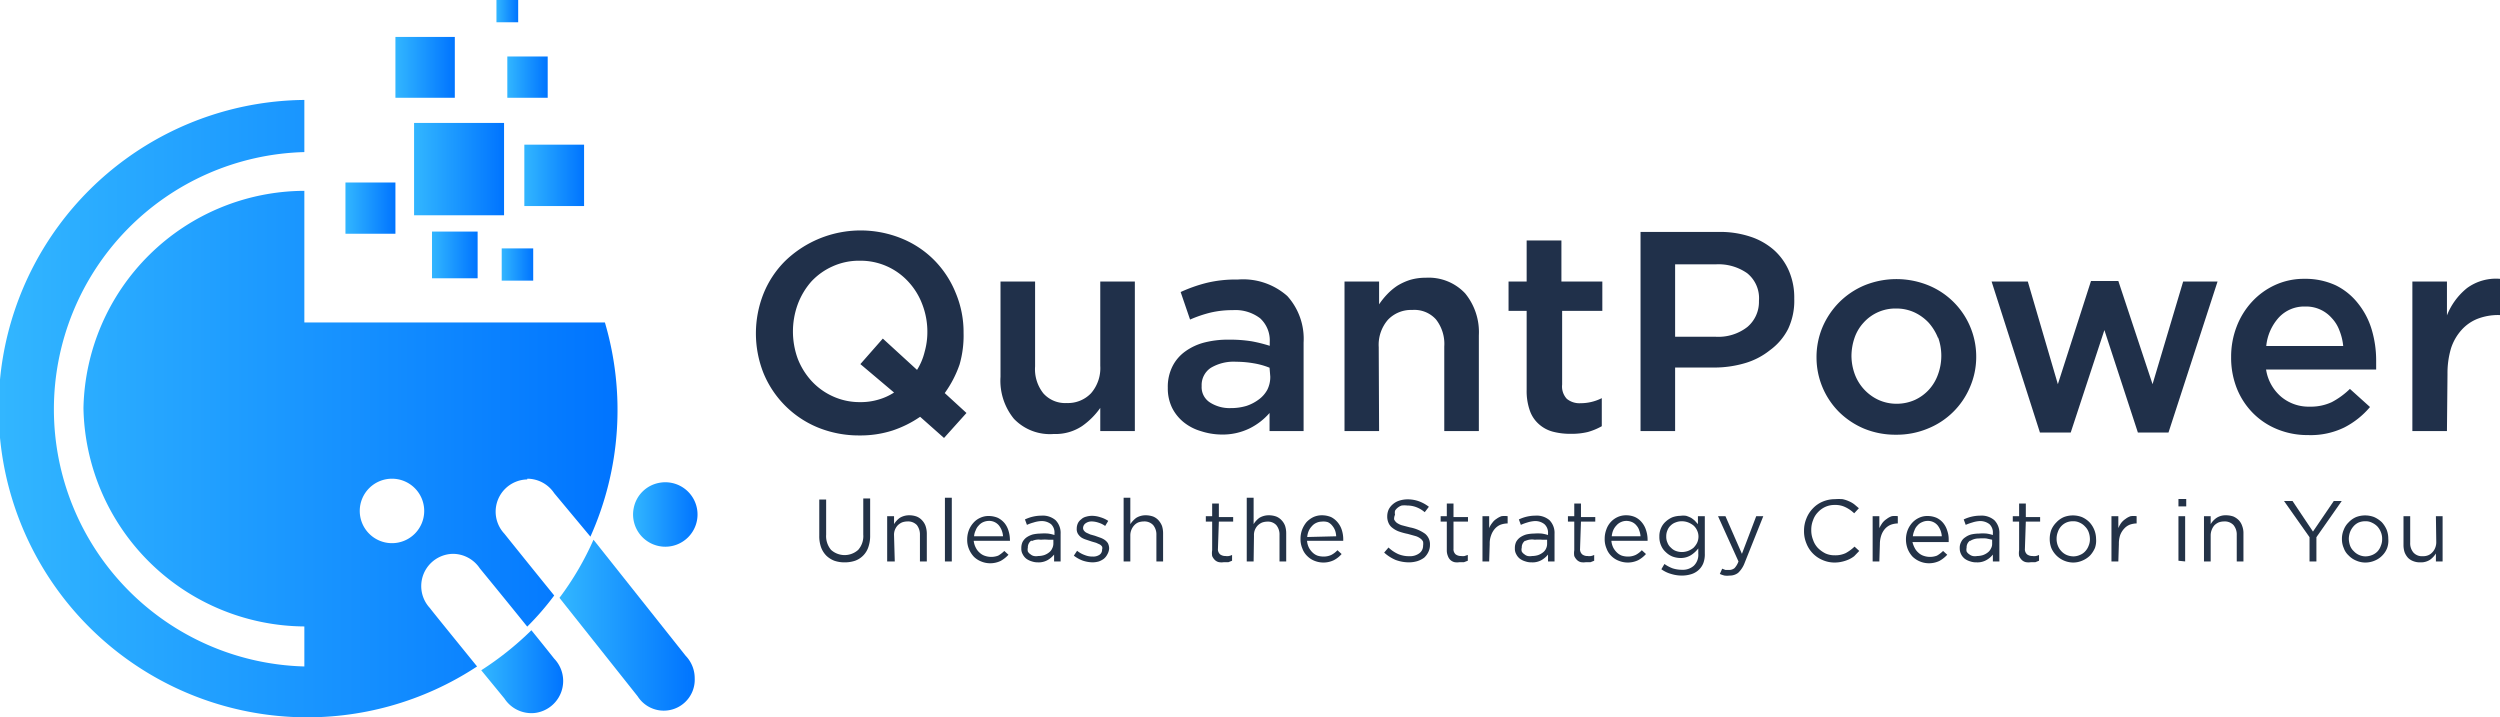 <svg id="Layer_1" data-name="Layer 1" xmlns="http://www.w3.org/2000/svg" xmlns:xlink="http://www.w3.org/1999/xlink" viewBox="0 0 138.08 39.61"><defs><style>.cls-1{fill:url(#linear-gradient);}.cls-2{fill:url(#linear-gradient-2);}.cls-3{fill:url(#linear-gradient-3);}.cls-4{fill:url(#linear-gradient-4);}.cls-5{fill:url(#linear-gradient-5);}.cls-6{fill:url(#linear-gradient-6);}.cls-7{fill:url(#linear-gradient-7);}.cls-8{fill:url(#linear-gradient-8);}.cls-9{fill:url(#linear-gradient-9);}.cls-10{fill:url(#linear-gradient-10);}.cls-11{fill:url(#linear-gradient-11);}.cls-12{fill:url(#linear-gradient-12);}.cls-13{fill:#20304a;}.cls-14{fill:#233247;}</style><linearGradient id="linear-gradient" x1="23.86" y1="14.08" x2="26.38" y2="14.08" gradientUnits="userSpaceOnUse"><stop offset="0" stop-color="#32b6ff"/><stop offset="1" stop-color="#0074ff"/></linearGradient><linearGradient id="linear-gradient-2" x1="28.96" y1="9.68" x2="32.27" y2="9.68" xlink:href="#linear-gradient"/><linearGradient id="linear-gradient-3" x1="27.71" y1="14.61" x2="29.45" y2="14.61" xlink:href="#linear-gradient"/><linearGradient id="linear-gradient-4" x1="21.84" y1="3.73" x2="25.12" y2="3.73" xlink:href="#linear-gradient"/><linearGradient id="linear-gradient-5" x1="28.02" y1="4.27" x2="30.25" y2="4.27" xlink:href="#linear-gradient"/><linearGradient id="linear-gradient-6" x1="27.42" y1="0.62" x2="28.62" y2="0.62" xlink:href="#linear-gradient"/><linearGradient id="linear-gradient-7" x1="19.08" y1="11.5" x2="21.84" y2="11.5" xlink:href="#linear-gradient"/><linearGradient id="linear-gradient-8" x1="22.87" y1="9.34" x2="27.83" y2="9.34" xlink:href="#linear-gradient"/><linearGradient id="linear-gradient-9" x1="1" y1="22.76" x2="35.1" y2="22.76" xlink:href="#linear-gradient"/><linearGradient id="linear-gradient-10" x1="31.9" y1="34.72" x2="39.37" y2="34.72" xlink:href="#linear-gradient"/><linearGradient id="linear-gradient-11" x1="27.58" y1="37.27" x2="32.13" y2="37.27" xlink:href="#linear-gradient"/><linearGradient id="linear-gradient-12" x1="35.94" y1="28.61" x2="39.51" y2="28.61" xlink:href="#linear-gradient"/></defs><rect class="cls-1" x="23.86" y="12.79" width="2.52" height="2.58"/><rect class="cls-2" x="28.96" y="7.99" width="3.3" height="3.39"/><rect class="cls-3" x="27.71" y="13.72" width="1.74" height="1.78"/><rect class="cls-4" x="21.84" y="2.04" width="3.28" height="3.36"/><rect class="cls-5" x="28.02" y="3.12" width="2.23" height="2.28"/><rect class="cls-6" x="27.42" width="1.2" height="1.23"/><rect class="cls-7" x="19.08" y="10.08" width="2.76" height="2.83"/><rect class="cls-8" x="22.87" y="6.79" width="4.97" height="5.1"/><path class="cls-9" d="M30.12,26.63a1.79,1.79,0,0,1,1.49.8l2,2.4A17.1,17.1,0,0,0,34.41,18H17.81V10.73a12.25,12.25,0,0,0-12.2,12,12.29,12.29,0,0,0,12.2,12.06V37a14.21,14.21,0,0,1,0-28.41V5.71A17.05,17.05,0,1,0,27.35,37c-1.11-1.37-2.56-3.15-2.6-3.22a1.78,1.78,0,0,1,1.26-3,1.79,1.79,0,0,1,1.49.8c.05.06,1.51,1.84,2.62,3.22a15.18,15.18,0,0,0,1.49-1.72c-1.46-1.8-2.72-3.37-2.75-3.41a1.78,1.78,0,0,1,1.26-3Zm-7.48,3.56a1.78,1.78,0,1,1,1.79-1.78A1.78,1.78,0,0,1,22.64,30.19Z" transform="translate(-1 -0.19)"/><path class="cls-10" d="M31.9,33.21l4.32,5.44a1.71,1.71,0,0,0,3.15-1,1.78,1.78,0,0,0-.5-1.24L33.78,30A16.2,16.2,0,0,1,31.9,33.21Z" transform="translate(-1 -0.19)"/><path class="cls-11" d="M27.58,37.21l1.28,1.56a1.78,1.78,0,0,0,1.67.8,1.78,1.78,0,0,0,1.08-3S31,35.8,30.35,35A17.14,17.14,0,0,1,27.58,37.21Z" transform="translate(-1 -0.19)"/><path class="cls-12" d="M36,28.26a1.78,1.78,0,1,0,1.4-1.4A1.76,1.76,0,0,0,36,28.26Z" transform="translate(-1 -0.19)"/><path class="cls-13" d="M54.38,23l-1.24,1.38-1.32-1.17a6.07,6.07,0,0,1-1.53.76,5.8,5.8,0,0,1-1.8.27,6,6,0,0,1-2.32-.44,5.51,5.51,0,0,1-3-3,5.95,5.95,0,0,1,0-4.39,5.39,5.39,0,0,1,1.19-1.8,6,6,0,0,1,6.46-1.24,5.38,5.38,0,0,1,1.8,1.21,5.49,5.49,0,0,1,1.17,1.8,5.59,5.59,0,0,1,.43,2.19A5.77,5.77,0,0,1,54,20.32a6.08,6.08,0,0,1-.82,1.58ZM48.52,20.3l1.24-1.41,1.89,1.73a3.36,3.36,0,0,0,.42-1,4,4,0,0,0,.15-1.1A4.18,4.18,0,0,0,51.94,17a3.8,3.8,0,0,0-.77-1.25,3.58,3.58,0,0,0-2.68-1.16,3.53,3.53,0,0,0-1.5.31,3.61,3.61,0,0,0-1.17.83A4,4,0,0,0,45.06,17a4.39,4.39,0,0,0,0,3,3.93,3.93,0,0,0,.77,1.24,3.64,3.64,0,0,0,1.19.85,3.57,3.57,0,0,0,1.5.31,3.4,3.4,0,0,0,1-.14,3.2,3.2,0,0,0,.86-.39Z" transform="translate(-1 -0.19)"/><path class="cls-13" d="M61.77,15.74h1.91V24H61.77V22.72a4.12,4.12,0,0,1-1,1,2.65,2.65,0,0,1-1.57.44A2.75,2.75,0,0,1,57,23.32,3.33,3.33,0,0,1,56.26,21V15.74h1.91v4.69a2.14,2.14,0,0,0,.46,1.49,1.61,1.61,0,0,0,1.29.53,1.76,1.76,0,0,0,1.34-.54,2.11,2.11,0,0,0,.51-1.51Z" transform="translate(-1 -0.19)"/><path class="cls-13" d="M71.12,24V23a3.55,3.55,0,0,1-1.08.84,3.39,3.39,0,0,1-1.59.35A3.77,3.77,0,0,1,67.32,24a2.73,2.73,0,0,1-.93-.48,2.41,2.41,0,0,1-.65-.8,2.45,2.45,0,0,1-.24-1.11v0a2.52,2.52,0,0,1,.25-1.17,2.26,2.26,0,0,1,.7-.83,3.15,3.15,0,0,1,1.06-.5,5.24,5.24,0,0,1,1.34-.16,7.76,7.76,0,0,1,1.28.09,8.28,8.28,0,0,1,1,.25v-.2a1.66,1.66,0,0,0-.53-1.32,2.25,2.25,0,0,0-1.51-.45,5.25,5.25,0,0,0-1.25.14,6.94,6.94,0,0,0-1.11.38l-.52-1.52a8.17,8.17,0,0,1,1.41-.5,6.75,6.75,0,0,1,1.74-.19,3.68,3.68,0,0,1,2.74.91A3.52,3.52,0,0,1,73,19.11V24Zm0-3.5a4.13,4.13,0,0,0-.85-.24,5.83,5.83,0,0,0-1-.09,2.46,2.46,0,0,0-1.4.34,1.14,1.14,0,0,0-.5,1v0a1,1,0,0,0,.46.91,2,2,0,0,0,1.14.31,3,3,0,0,0,.87-.12,2.37,2.37,0,0,0,.69-.36,1.61,1.61,0,0,0,.47-.54,1.58,1.58,0,0,0,.16-.72Z" transform="translate(-1 -0.19)"/><path class="cls-13" d="M77.17,24H75.26V15.74h1.91V17a4.09,4.09,0,0,1,.45-.56,3.24,3.24,0,0,1,.56-.47,3.19,3.19,0,0,1,.7-.32,3,3,0,0,1,.87-.12,2.76,2.76,0,0,1,2.17.86,3.38,3.38,0,0,1,.76,2.32V24H80.77V19.33a2.19,2.19,0,0,0-.46-1.5A1.6,1.6,0,0,0,79,17.31a1.76,1.76,0,0,0-1.34.54,2.11,2.11,0,0,0-.51,1.51Z" transform="translate(-1 -0.19)"/><path class="cls-13" d="M87.28,21.43a1,1,0,0,0,.26.79,1.1,1.1,0,0,0,.76.24,2.58,2.58,0,0,0,1.17-.28v1.55a3.48,3.48,0,0,1-.77.32,3.76,3.76,0,0,1-.94.1,3.71,3.71,0,0,1-1-.12,1.87,1.87,0,0,1-.76-.41,1.77,1.77,0,0,1-.5-.74,3.25,3.25,0,0,1-.18-1.16V17.36h-1V15.74h1V13.47h1.92v2.27H89.5v1.62H87.28Z" transform="translate(-1 -0.19)"/><path class="cls-13" d="M99.76,18.36a3.3,3.3,0,0,1-1,1.17,4,4,0,0,1-1.39.72,6,6,0,0,1-1.71.24H93.52V24H91.61v-11h4.33a5.28,5.28,0,0,1,1.73.26,3.73,3.73,0,0,1,1.31.74,3.3,3.3,0,0,1,.83,1.16,3.71,3.71,0,0,1,.29,1.52A3.65,3.65,0,0,1,99.76,18.36ZM97.5,15.28a2.76,2.76,0,0,0-1.73-.49H93.52v4h2.25a2.61,2.61,0,0,0,1.74-.54,1.81,1.81,0,0,0,.64-1.44A1.77,1.77,0,0,0,97.5,15.28Z" transform="translate(-1 -0.19)"/><path class="cls-13" d="M109.81,21.56a4.24,4.24,0,0,1-2.33,2.3,4.47,4.47,0,0,1-1.77.34,4.53,4.53,0,0,1-1.74-.33,4.39,4.39,0,0,1-1.4-.93,4.26,4.26,0,0,1-1.24-3,4.27,4.27,0,0,1,.33-1.68,4.42,4.42,0,0,1,.93-1.38,4.35,4.35,0,0,1,1.39-.93,4.69,4.69,0,0,1,3.53,0,4.25,4.25,0,0,1,2.64,4A4.17,4.17,0,0,1,109.81,21.56Zm-1.76-2.68a2.86,2.86,0,0,0-.52-.86,2.57,2.57,0,0,0-.8-.58,2.38,2.38,0,0,0-1-.21,2.36,2.36,0,0,0-1.8.78,2.38,2.38,0,0,0-.5.84,3.13,3.13,0,0,0-.17,1,3,3,0,0,0,.18,1,2.53,2.53,0,0,0,1.32,1.43,2.4,2.4,0,0,0,1,.21,2.46,2.46,0,0,0,1-.21,2.42,2.42,0,0,0,.79-.58,2.47,2.47,0,0,0,.49-.83,3,3,0,0,0,0-2.06Z" transform="translate(-1 -0.19)"/><path class="cls-13" d="M119.89,21.41l1.69-5.67h1.9l-2.71,8.34h-1.69l-1.85-5.66-1.86,5.66h-1.7L111,15.74h2l1.66,5.67,1.83-5.7H118Z" transform="translate(-1 -0.19)"/><path class="cls-13" d="M127,22.11a2.36,2.36,0,0,0,1.57.54,2.74,2.74,0,0,0,1.22-.25,4.31,4.31,0,0,0,1-.73l1.11,1a4.58,4.58,0,0,1-1.42,1.13,4.23,4.23,0,0,1-2,.42,4.39,4.39,0,0,1-1.67-.31,4,4,0,0,1-1.35-.88,4.1,4.1,0,0,1-.9-1.35,4.58,4.58,0,0,1-.33-1.77,4.62,4.62,0,0,1,.3-1.67,4.25,4.25,0,0,1,.84-1.37,4,4,0,0,1,1.27-.93,3.81,3.81,0,0,1,1.63-.35,4,4,0,0,1,1.74.36,3.56,3.56,0,0,1,1.23,1,4.24,4.24,0,0,1,.75,1.43,6,6,0,0,1,.25,1.71c0,.08,0,.16,0,.25s0,.17,0,.26h-6.08A2.46,2.46,0,0,0,127,22.11Zm3.42-2.81a3.1,3.1,0,0,0-.21-.86,2,2,0,0,0-.42-.68,1.88,1.88,0,0,0-1.47-.64,1.91,1.91,0,0,0-1.45.6,2.74,2.74,0,0,0-.7,1.58Z" transform="translate(-1 -0.19)"/><path class="cls-13" d="M136.15,24h-1.91V15.74h1.91v1.87a3.66,3.66,0,0,1,1.11-1.51,2.71,2.71,0,0,1,1.82-.51v2H139a3.17,3.17,0,0,0-1.14.2,2.35,2.35,0,0,0-.9.62,2.81,2.81,0,0,0-.58,1,4.82,4.82,0,0,0-.2,1.44Z" transform="translate(-1 -0.19)"/><path class="cls-14" d="M49.06,29.76a1.89,1.89,0,0,1-.1.65,1.2,1.2,0,0,1-.73.75,1.76,1.76,0,0,1-.58.09,1.7,1.7,0,0,1-.57-.09,1.33,1.33,0,0,1-.44-.28,1.29,1.29,0,0,1-.29-.46,1.83,1.83,0,0,1-.1-.64v-2h.38v1.94a1.18,1.18,0,0,0,.27.84,1.12,1.12,0,0,0,1.5,0,1.14,1.14,0,0,0,.28-.84v-2h.38Z" transform="translate(-1 -0.19)"/><path class="cls-14" d="M50.42,31.2H50V28.7h.38v.44a1.19,1.19,0,0,1,.32-.35,1,1,0,0,1,.53-.14,1.19,1.19,0,0,1,.4.07.81.81,0,0,1,.3.21.89.89,0,0,1,.19.31,1.35,1.35,0,0,1,.07.41V31.2h-.38V29.74a.86.86,0,0,0-.17-.55.67.67,0,0,0-.52-.2.93.93,0,0,0-.29.05.78.78,0,0,0-.24.16.75.75,0,0,0-.21.57Z" transform="translate(-1 -0.19)"/><path class="cls-14" d="M53.19,31.2V27.68h.38V31.2Z" transform="translate(-1 -0.19)"/><path class="cls-14" d="M54.9,30.45a.86.86,0,0,0,.2.26.77.77,0,0,0,.27.17,1.09,1.09,0,0,0,.76,0,1.62,1.62,0,0,0,.34-.26l.23.21a1.74,1.74,0,0,1-.43.34,1.33,1.33,0,0,1-.6.13,1.29,1.29,0,0,1-.48-.1,1.2,1.2,0,0,1-.4-.26,1.38,1.38,0,0,1-.27-.42,1.29,1.29,0,0,1-.1-.53,1.44,1.44,0,0,1,.09-.51,1.33,1.33,0,0,1,.25-.41,1.08,1.08,0,0,1,.38-.28,1.06,1.06,0,0,1,.48-.1,1.3,1.3,0,0,1,.49.1,1.16,1.16,0,0,1,.37.29,1.2,1.2,0,0,1,.22.42,1.7,1.7,0,0,1,.08.51V30a.13.13,0,0,1,0,.06h-2A1.07,1.07,0,0,0,54.9,30.45Zm1.5-.64a1.14,1.14,0,0,0-.07-.32,1.17,1.17,0,0,0-.15-.27.7.7,0,0,0-.57-.26.82.82,0,0,0-.31.07.69.69,0,0,0-.24.18.73.73,0,0,0-.17.27.9.9,0,0,0-.09.33Z" transform="translate(-1 -0.19)"/><path class="cls-14" d="M58.08,29.05a2.2,2.2,0,0,0-.36.13l-.11-.3a2.13,2.13,0,0,1,.91-.21,1.09,1.09,0,0,1,.78.25,1,1,0,0,1,.28.75V31.2h-.36v-.38a1.31,1.31,0,0,1-.35.3,1,1,0,0,1-.55.13A1,1,0,0,1,58,31.2a1,1,0,0,1-.3-.14.72.72,0,0,1-.21-.25.61.61,0,0,1-.08-.34.78.78,0,0,1,.07-.35.76.76,0,0,1,.22-.25,1.19,1.19,0,0,1,.34-.16,2,2,0,0,1,.43-.05,2.58,2.58,0,0,1,.42,0,2,2,0,0,1,.35.08v-.09a.63.63,0,0,0-.19-.51.84.84,0,0,0-.55-.17A1.62,1.62,0,0,0,58.08,29.05Zm-.12,1a.45.45,0,0,0-.19.39.46.46,0,0,0,0,.21.4.4,0,0,0,.14.15.42.42,0,0,0,.2.1.59.59,0,0,0,.23,0,1.14,1.14,0,0,0,.33-.05.92.92,0,0,0,.26-.14.55.55,0,0,0,.18-.22.6.6,0,0,0,.07-.27V30L58.91,30a2.5,2.5,0,0,0-.42,0A.88.88,0,0,0,58,30.07Z" transform="translate(-1 -0.19)"/><path class="cls-14" d="M62.16,30.81a.75.75,0,0,1-.19.24,1.06,1.06,0,0,1-.28.15,1.34,1.34,0,0,1-.35.05,1.83,1.83,0,0,1-.55-.1,1.87,1.87,0,0,1-.48-.27l.18-.27a1.42,1.42,0,0,0,.43.24,1.11,1.11,0,0,0,.44.08.62.62,0,0,0,.37-.1.33.33,0,0,0,.14-.29h0a.22.22,0,0,0,0-.16.37.37,0,0,0-.13-.12l-.2-.09-.24-.07L61,30a1.11,1.11,0,0,1-.27-.12.73.73,0,0,1-.19-.2.5.5,0,0,1-.07-.29h0a.72.72,0,0,1,.06-.29.55.55,0,0,1,.18-.22.59.59,0,0,1,.27-.15,1.16,1.16,0,0,1,.34-.05,1.48,1.48,0,0,1,.46.08,1.54,1.54,0,0,1,.43.2l-.17.28a1.22,1.22,0,0,0-.36-.18,1.27,1.27,0,0,0-.37-.07.57.57,0,0,0-.36.11.33.33,0,0,0-.13.26h0a.24.24,0,0,0,.06.15.4.4,0,0,0,.14.11l.2.09.25.07.28.1A1.08,1.08,0,0,1,62,30a.69.69,0,0,1,.19.19.65.65,0,0,1,.07.29h0A.74.74,0,0,1,62.16,30.81Z" transform="translate(-1 -0.19)"/><path class="cls-14" d="M63.43,31.2h-.37V27.68h.37v1.46a1.37,1.37,0,0,1,.33-.35,1,1,0,0,1,.53-.14,1.24,1.24,0,0,1,.4.07.81.81,0,0,1,.3.21,1.08,1.08,0,0,1,.19.31,1.35,1.35,0,0,1,.06.41V31.2h-.37V29.74a.81.81,0,0,0-.18-.55.66.66,0,0,0-.51-.2,1,1,0,0,0-.3.05.63.63,0,0,0-.23.16.82.82,0,0,0-.22.57Z" transform="translate(-1 -0.19)"/><path class="cls-14" d="M68.27,30.49a.38.38,0,0,0,.12.32.49.49,0,0,0,.3.09.5.5,0,0,0,.18,0,.64.64,0,0,0,.18-.06v.32l-.2.08-.25,0a.8.8,0,0,1-.27,0,.46.46,0,0,1-.23-.12.71.71,0,0,1-.15-.22,1,1,0,0,1,0-.32V29h-.35V28.7h.35V28h.37v.75h.79V29h-.79Z" transform="translate(-1 -0.19)"/><path class="cls-14" d="M70.24,31.2h-.38V27.68h.38v1.46a1.19,1.19,0,0,1,.32-.35,1,1,0,0,1,.53-.14,1.19,1.19,0,0,1,.4.07.81.81,0,0,1,.3.21.89.89,0,0,1,.19.31,1.35,1.35,0,0,1,.06.41V31.2h-.37V29.74a.81.81,0,0,0-.18-.55A.63.63,0,0,0,71,29a.93.93,0,0,0-.29.05.78.78,0,0,0-.24.16.75.75,0,0,0-.21.57Z" transform="translate(-1 -0.19)"/><path class="cls-14" d="M73.3,30.45a1.06,1.06,0,0,0,.2.26.77.77,0,0,0,.27.17,1.13,1.13,0,0,0,.32.05,1,1,0,0,0,.44-.09,1.23,1.23,0,0,0,.34-.26l.23.21a1.44,1.44,0,0,1-.43.34,1.32,1.32,0,0,1-.59.13,1.34,1.34,0,0,1-.49-.1,1.16,1.16,0,0,1-.39-.26,1.09,1.09,0,0,1-.27-.42,1.29,1.29,0,0,1-.1-.53,1.44,1.44,0,0,1,.09-.51,1.52,1.52,0,0,1,.24-.41,1.29,1.29,0,0,1,.38-.28,1.12,1.12,0,0,1,.48-.1,1.31,1.31,0,0,1,.5.1,1.12,1.12,0,0,1,.36.29,1.22,1.22,0,0,1,.23.42,1.7,1.7,0,0,1,.08.51V30s0,0,0,.06h-2A1.06,1.06,0,0,0,73.3,30.45Zm1.5-.64a1.13,1.13,0,0,0-.06-.32.92.92,0,0,0-.16-.27.65.65,0,0,0-.24-.19A.81.81,0,0,0,74,29a.73.73,0,0,0-.3.07.69.69,0,0,0-.24.18.91.91,0,0,0-.18.27,1.14,1.14,0,0,0-.08.33Z" transform="translate(-1 -0.19)"/><path class="cls-14" d="M78,28.88a.55.55,0,0,0,.14.18,1,1,0,0,0,.28.14l.46.12a2.09,2.09,0,0,1,.83.35.75.75,0,0,1,.27.61.87.87,0,0,1-.09.4,1,1,0,0,1-.23.31,1.29,1.29,0,0,1-.37.19,1.64,1.64,0,0,1-.46.07,2.17,2.17,0,0,1-.74-.13,2.24,2.24,0,0,1-.64-.41l.24-.28a1.92,1.92,0,0,0,.53.36,1.52,1.52,0,0,0,.62.12.86.86,0,0,0,.55-.16.51.51,0,0,0,.21-.42.78.78,0,0,0,0-.22.44.44,0,0,0-.14-.17.84.84,0,0,0-.27-.14l-.43-.12a3.63,3.63,0,0,1-.51-.14,1.29,1.29,0,0,1-.35-.2.66.66,0,0,1-.21-.27.87.87,0,0,1-.07-.37.91.91,0,0,1,.08-.37.92.92,0,0,1,.23-.29,1,1,0,0,1,.36-.2,1.5,1.5,0,0,1,.44-.07,1.84,1.84,0,0,1,.65.11,2.09,2.09,0,0,1,.54.3l-.23.3a1.54,1.54,0,0,0-.47-.28,1.43,1.43,0,0,0-.5-.09,1.36,1.36,0,0,0-.3,0,.66.66,0,0,0-.22.12.59.59,0,0,0-.15.17.54.54,0,0,0,0,.22A.54.54,0,0,0,78,28.88Z" transform="translate(-1 -0.19)"/><path class="cls-14" d="M81.28,30.49a.38.38,0,0,0,.12.32.49.49,0,0,0,.3.09.58.58,0,0,0,.19,0l.18-.06v.32l-.21.08-.24,0a.82.82,0,0,1-.28,0,.51.51,0,0,1-.23-.12.55.55,0,0,1-.14-.22.79.79,0,0,1-.06-.32V29h-.34V28.7h.34V28h.37v.75h.8V29h-.8Z" transform="translate(-1 -0.19)"/><path class="cls-14" d="M83.25,31.2h-.37V28.7h.37v.66a1.05,1.05,0,0,1,.17-.29.8.8,0,0,1,.23-.22,1.08,1.08,0,0,1,.28-.15,1.27,1.27,0,0,1,.34,0v.4h0a1.23,1.23,0,0,0-.39.07.84.84,0,0,0-.31.22,1.07,1.07,0,0,0-.21.36,1.26,1.26,0,0,0-.08.49Z" transform="translate(-1 -0.19)"/><path class="cls-14" d="M85.35,29.05a2.48,2.48,0,0,0-.35.13l-.11-.3a2.13,2.13,0,0,1,.91-.21,1.09,1.09,0,0,1,.78.25,1,1,0,0,1,.28.75V31.2H86.5v-.38a1.31,1.31,0,0,1-.35.3,1,1,0,0,1-.55.13,1,1,0,0,1-.34-.05,1,1,0,0,1-.3-.14.72.72,0,0,1-.21-.25.61.61,0,0,1-.08-.34.78.78,0,0,1,.07-.35.76.76,0,0,1,.22-.25,1.19,1.19,0,0,1,.34-.16,2,2,0,0,1,.43-.05,2.58,2.58,0,0,1,.42,0,2,2,0,0,1,.35.08v-.09a.63.63,0,0,0-.2-.51.81.81,0,0,0-.54-.17A1.7,1.7,0,0,0,85.35,29.05Zm-.11,1a.45.45,0,0,0-.19.39.36.36,0,0,0,0,.21.4.4,0,0,0,.14.15.44.44,0,0,0,.19.1.67.67,0,0,0,.24,0,1.14,1.14,0,0,0,.33-.05.92.92,0,0,0,.26-.14.55.55,0,0,0,.18-.22.6.6,0,0,0,.06-.27V30L86.19,30a2.61,2.61,0,0,0-.42,0A.88.88,0,0,0,85.24,30.07Z" transform="translate(-1 -0.19)"/><path class="cls-14" d="M88.27,30.49a.38.38,0,0,0,.12.32.47.47,0,0,0,.3.09.52.52,0,0,0,.18,0,.64.64,0,0,0,.18-.06v.32l-.2.08-.25,0a.86.86,0,0,1-.28,0,.48.48,0,0,1-.22-.12.71.71,0,0,1-.15-.22,1,1,0,0,1,0-.32V29h-.35V28.7h.35V28h.37v.75h.79V29h-.79Z" transform="translate(-1 -0.19)"/><path class="cls-14" d="M90.11,30.45a1.06,1.06,0,0,0,.2.26.77.77,0,0,0,.27.17,1.13,1.13,0,0,0,.32.05,1,1,0,0,0,.44-.09,1.23,1.23,0,0,0,.34-.26l.23.21a1.58,1.58,0,0,1-.43.34,1.32,1.32,0,0,1-.59.13,1.34,1.34,0,0,1-.49-.1A1.16,1.16,0,0,1,90,30.9a1.09,1.09,0,0,1-.27-.42,1.29,1.29,0,0,1-.1-.53,1.44,1.44,0,0,1,.09-.51,1.17,1.17,0,0,1,.62-.69,1.12,1.12,0,0,1,.48-.1,1.22,1.22,0,0,1,.49.1,1.06,1.06,0,0,1,.37.29,1.22,1.22,0,0,1,.23.42A1.7,1.7,0,0,1,92,30V30s0,0,0,.06H90A1.06,1.06,0,0,0,90.11,30.45Zm1.5-.64a1.14,1.14,0,0,0-.07-.32.72.72,0,0,0-.15-.27.65.65,0,0,0-.24-.19.81.81,0,0,0-.33-.07.73.73,0,0,0-.3.07.69.69,0,0,0-.24.18.91.91,0,0,0-.18.27,1.14,1.14,0,0,0-.08.33Z" transform="translate(-1 -0.19)"/><path class="cls-14" d="M95.08,31.29a1,1,0,0,1-.26.38,1.05,1.05,0,0,1-.4.23,1.72,1.72,0,0,1-.52.08,2,2,0,0,1-.6-.09,1.68,1.68,0,0,1-.54-.26l.17-.29a2,2,0,0,0,.45.24,1.7,1.7,0,0,0,.51.08.92.92,0,0,0,.66-.22.84.84,0,0,0,.25-.67v-.29a1.57,1.57,0,0,1-.4.37,1.07,1.07,0,0,1-.58.16,1.32,1.32,0,0,1-.44-.08,1.12,1.12,0,0,1-.37-.24,1,1,0,0,1-.26-.36,1.15,1.15,0,0,1-.1-.5,1.1,1.1,0,0,1,.1-.49A1,1,0,0,1,93,29a1.31,1.31,0,0,1,.37-.24,1.36,1.36,0,0,1,.44-.08,1.08,1.08,0,0,1,.32,0,1.69,1.69,0,0,1,.27.11,1.66,1.66,0,0,1,.21.16l.17.19V28.7h.38v2.06A1.4,1.4,0,0,1,95.08,31.29Zm-.35-1.81a.79.79,0,0,0-.2-.27,1.11,1.11,0,0,0-.3-.17,1,1,0,0,0-.34-.06.88.88,0,0,0-.33.06.73.73,0,0,0-.28.17.68.68,0,0,0-.18.26.81.81,0,0,0-.07.35.78.78,0,0,0,.07.35.66.66,0,0,0,.19.27.71.71,0,0,0,.27.18,1,1,0,0,0,.33.06,1,1,0,0,0,.34-.06,1.11,1.11,0,0,0,.3-.17,1.05,1.05,0,0,0,.2-.27.82.82,0,0,0,.08-.35A.78.78,0,0,0,94.73,29.48Z" transform="translate(-1 -0.19)"/><path class="cls-14" d="M97.36,31.28a1.45,1.45,0,0,1-.36.55.75.75,0,0,1-.47.15,1.14,1.14,0,0,1-.28,0,1.34,1.34,0,0,1-.26-.09l.13-.29.18.07.21,0a.48.48,0,0,0,.29-.1,1.08,1.08,0,0,0,.22-.37L95.89,28.7h.41l.91,2.08L98,28.7h.39Z" transform="translate(-1 -0.19)"/><path class="cls-14" d="M103.41,30.91a1.49,1.49,0,0,1-.3.18,1.9,1.9,0,0,1-.36.12,1.73,1.73,0,0,1-.42.05,1.64,1.64,0,0,1-.67-.14,1.63,1.63,0,0,1-.89-.92,1.73,1.73,0,0,1-.13-.69,1.75,1.75,0,0,1,.13-.68,1.67,1.67,0,0,1,.35-.55,1.6,1.6,0,0,1,.54-.38,1.74,1.74,0,0,1,.69-.14,2.72,2.72,0,0,1,.42,0,1.69,1.69,0,0,1,.34.11,1.46,1.46,0,0,1,.3.17l.26.22-.26.28a1.82,1.82,0,0,0-.47-.33,1.24,1.24,0,0,0-.6-.13,1.22,1.22,0,0,0-.51.1,1.25,1.25,0,0,0-.42.3,1.16,1.16,0,0,0-.27.44,1.4,1.4,0,0,0-.1.54,1.42,1.42,0,0,0,.1.55,1.2,1.2,0,0,0,.27.45,1.6,1.6,0,0,0,.42.3,1.22,1.22,0,0,0,.51.1,1.34,1.34,0,0,0,.6-.12,2.28,2.28,0,0,0,.49-.36l.26.24Z" transform="translate(-1 -0.19)"/><path class="cls-14" d="M104.8,31.2h-.37V28.7h.37v.66a2,2,0,0,1,.17-.29,1,1,0,0,1,.24-.22.94.94,0,0,1,.28-.15,1.15,1.15,0,0,1,.33,0v.4h0a1.22,1.22,0,0,0-.38.07.87.87,0,0,0-.32.22,1.07,1.07,0,0,0-.21.36,1.48,1.48,0,0,0-.08.49Z" transform="translate(-1 -0.19)"/><path class="cls-14" d="M106.75,30.45a.86.86,0,0,0,.2.26.77.77,0,0,0,.27.17,1.09,1.09,0,0,0,.76,0,1.62,1.62,0,0,0,.34-.26l.23.21a1.74,1.74,0,0,1-.43.34,1.33,1.33,0,0,1-.6.13,1.29,1.29,0,0,1-.48-.1,1.31,1.31,0,0,1-.4-.26,1.38,1.38,0,0,1-.27-.42,1.47,1.47,0,0,1-.1-.53,1.44,1.44,0,0,1,.09-.51,1.33,1.33,0,0,1,.25-.41,1.17,1.17,0,0,1,.38-.28,1.06,1.06,0,0,1,.48-.1,1.26,1.26,0,0,1,.49.1,1.06,1.06,0,0,1,.37.29,1.2,1.2,0,0,1,.22.42,1.44,1.44,0,0,1,.08.51v.12h-2A1.36,1.36,0,0,0,106.75,30.45Zm1.5-.64a1.14,1.14,0,0,0-.07-.32,1.17,1.17,0,0,0-.15-.27.7.7,0,0,0-.57-.26.73.73,0,0,0-.3.07.64.64,0,0,0-.25.18.73.73,0,0,0-.17.27,1.15,1.15,0,0,0-.09.33Z" transform="translate(-1 -0.19)"/><path class="cls-14" d="M109.93,29.05a2.6,2.6,0,0,0-.36.13l-.11-.3a2.13,2.13,0,0,1,.91-.21,1.09,1.09,0,0,1,.78.25,1,1,0,0,1,.28.75V31.2h-.36v-.38a1.17,1.17,0,0,1-.35.3,1,1,0,0,1-.55.13,1,1,0,0,1-.34-.05,1,1,0,0,1-.3-.14.72.72,0,0,1-.21-.25.71.71,0,0,1-.08-.34.67.67,0,0,1,.08-.35.59.59,0,0,1,.22-.25,1,1,0,0,1,.33-.16,2,2,0,0,1,.44-.05,2.37,2.37,0,0,1,.41,0,2,2,0,0,1,.35.08v-.09a.63.63,0,0,0-.19-.51.84.84,0,0,0-.55-.17A1.62,1.62,0,0,0,109.93,29.05Zm-.12,1a.45.45,0,0,0-.19.39.46.46,0,0,0,0,.21.4.4,0,0,0,.14.15.47.47,0,0,0,.2.1.61.61,0,0,0,.24,0,1.13,1.13,0,0,0,.32-.05.92.92,0,0,0,.26-.14.55.55,0,0,0,.18-.22.5.5,0,0,0,.07-.27V30l-.32-.07a2.48,2.48,0,0,0-.41,0A.89.89,0,0,0,109.81,30.07Z" transform="translate(-1 -0.19)"/><path class="cls-14" d="M112.84,30.49a.38.38,0,0,0,.12.32.49.49,0,0,0,.3.09.5.5,0,0,0,.18,0,.64.64,0,0,0,.18-.06v.32l-.2.08-.24,0a.82.82,0,0,1-.28,0,.46.46,0,0,1-.23-.12.71.71,0,0,1-.15-.22,1,1,0,0,1,0-.32V29h-.35V28.7h.35V28h.37v.75h.79V29h-.79Z" transform="translate(-1 -0.19)"/><path class="cls-14" d="M116.71,30.45a1.51,1.51,0,0,1-.27.42,1.34,1.34,0,0,1-.42.28,1.27,1.27,0,0,1-.52.11,1.33,1.33,0,0,1-1.2-.8,1.39,1.39,0,0,1-.09-.5,1.44,1.44,0,0,1,.09-.51,1.3,1.3,0,0,1,.28-.41,1.22,1.22,0,0,1,.41-.29,1.4,1.4,0,0,1,1,0,1.35,1.35,0,0,1,.41.28,1.36,1.36,0,0,1,.37.92A1.21,1.21,0,0,1,116.71,30.45Zm-.35-.87a.83.83,0,0,0-.2-.31.86.86,0,0,0-.29-.21.77.77,0,0,0-.37-.08.9.9,0,0,0-.37.07.86.86,0,0,0-.47.52,1,1,0,0,0-.07.38,1,1,0,0,0,.07.38.91.91,0,0,0,.19.3.86.86,0,0,0,.29.21,1,1,0,0,0,.37.08.87.87,0,0,0,.37-.08.75.75,0,0,0,.29-.2.89.89,0,0,0,.19-.31.9.9,0,0,0,.07-.37A1.12,1.12,0,0,0,116.36,29.58Z" transform="translate(-1 -0.19)"/><path class="cls-14" d="M118,31.2h-.38V28.7H118v.66a1.35,1.35,0,0,1,.16-.29,1,1,0,0,1,.24-.22.94.94,0,0,1,.28-.15,1.15,1.15,0,0,1,.33,0v.4h0a1.22,1.22,0,0,0-.38.07.84.84,0,0,0-.31.22,1.09,1.09,0,0,0-.22.36,1.49,1.49,0,0,0-.07.49Z" transform="translate(-1 -0.19)"/><path class="cls-14" d="M121.32,28.16v-.41h.43v.41Zm0,3V28.7h.37v2.5Z" transform="translate(-1 -0.19)"/><path class="cls-14" d="M123.1,31.2h-.37V28.7h.37v.44a1.1,1.1,0,0,1,.33-.35.91.91,0,0,1,.52-.14,1.25,1.25,0,0,1,.41.07,1,1,0,0,1,.3.21.87.87,0,0,1,.18.31,1.1,1.1,0,0,1,.07.41V31.2h-.37V29.74a.81.81,0,0,0-.18-.55.66.66,0,0,0-.51-.2.94.94,0,0,0-.3.05.78.78,0,0,0-.24.16.79.79,0,0,0-.15.25.83.83,0,0,0-.06.32Z" transform="translate(-1 -0.19)"/><path class="cls-14" d="M128.94,31.2h-.38V29.86l-1.41-2h.47l1.13,1.69,1.15-1.69h.44l-1.4,2Z" transform="translate(-1 -0.19)"/><path class="cls-14" d="M132.85,30.45a1.17,1.17,0,0,1-.27.42,1.2,1.2,0,0,1-.41.28,1.32,1.32,0,0,1-.53.11,1.26,1.26,0,0,1-.51-.11,1.2,1.2,0,0,1-.41-.28,1,1,0,0,1-.27-.41,1.21,1.21,0,0,1-.1-.5,1.25,1.25,0,0,1,.1-.51,1.13,1.13,0,0,1,.27-.41,1.22,1.22,0,0,1,.41-.29,1.4,1.4,0,0,1,1,0,1.54,1.54,0,0,1,.42.28,1.51,1.51,0,0,1,.27.42,1.35,1.35,0,0,1,.09.5A1.21,1.21,0,0,1,132.85,30.45Zm-.35-.87a1,1,0,0,0-.19-.31,1,1,0,0,0-.3-.21.75.75,0,0,0-.37-.08.94.94,0,0,0-.37.07.83.83,0,0,0-.28.21,1.08,1.08,0,0,0-.19.31,1.17,1.17,0,0,0-.07.38,1.22,1.22,0,0,0,.07.38.79.79,0,0,0,.2.3.9.9,0,0,0,.65.29,1,1,0,0,0,.38-.08.84.84,0,0,0,.29-.2.87.87,0,0,0,.18-.31.9.9,0,0,0,.07-.37A.92.92,0,0,0,132.5,29.58Z" transform="translate(-1 -0.19)"/><path class="cls-14" d="M135.54,28.7h.37v2.5h-.37v-.44a1.22,1.22,0,0,1-.33.35.92.92,0,0,1-.53.14,1,1,0,0,1-.4-.07A.81.81,0,0,1,134,31a1,1,0,0,1-.19-.31,1.31,1.31,0,0,1-.06-.41V28.7h.37v1.46a.79.79,0,0,0,.18.55.63.63,0,0,0,.51.2.73.73,0,0,0,.3-.05.63.63,0,0,0,.23-.16.72.72,0,0,0,.16-.25.83.83,0,0,0,.06-.32Z" transform="translate(-1 -0.19)"/></svg>